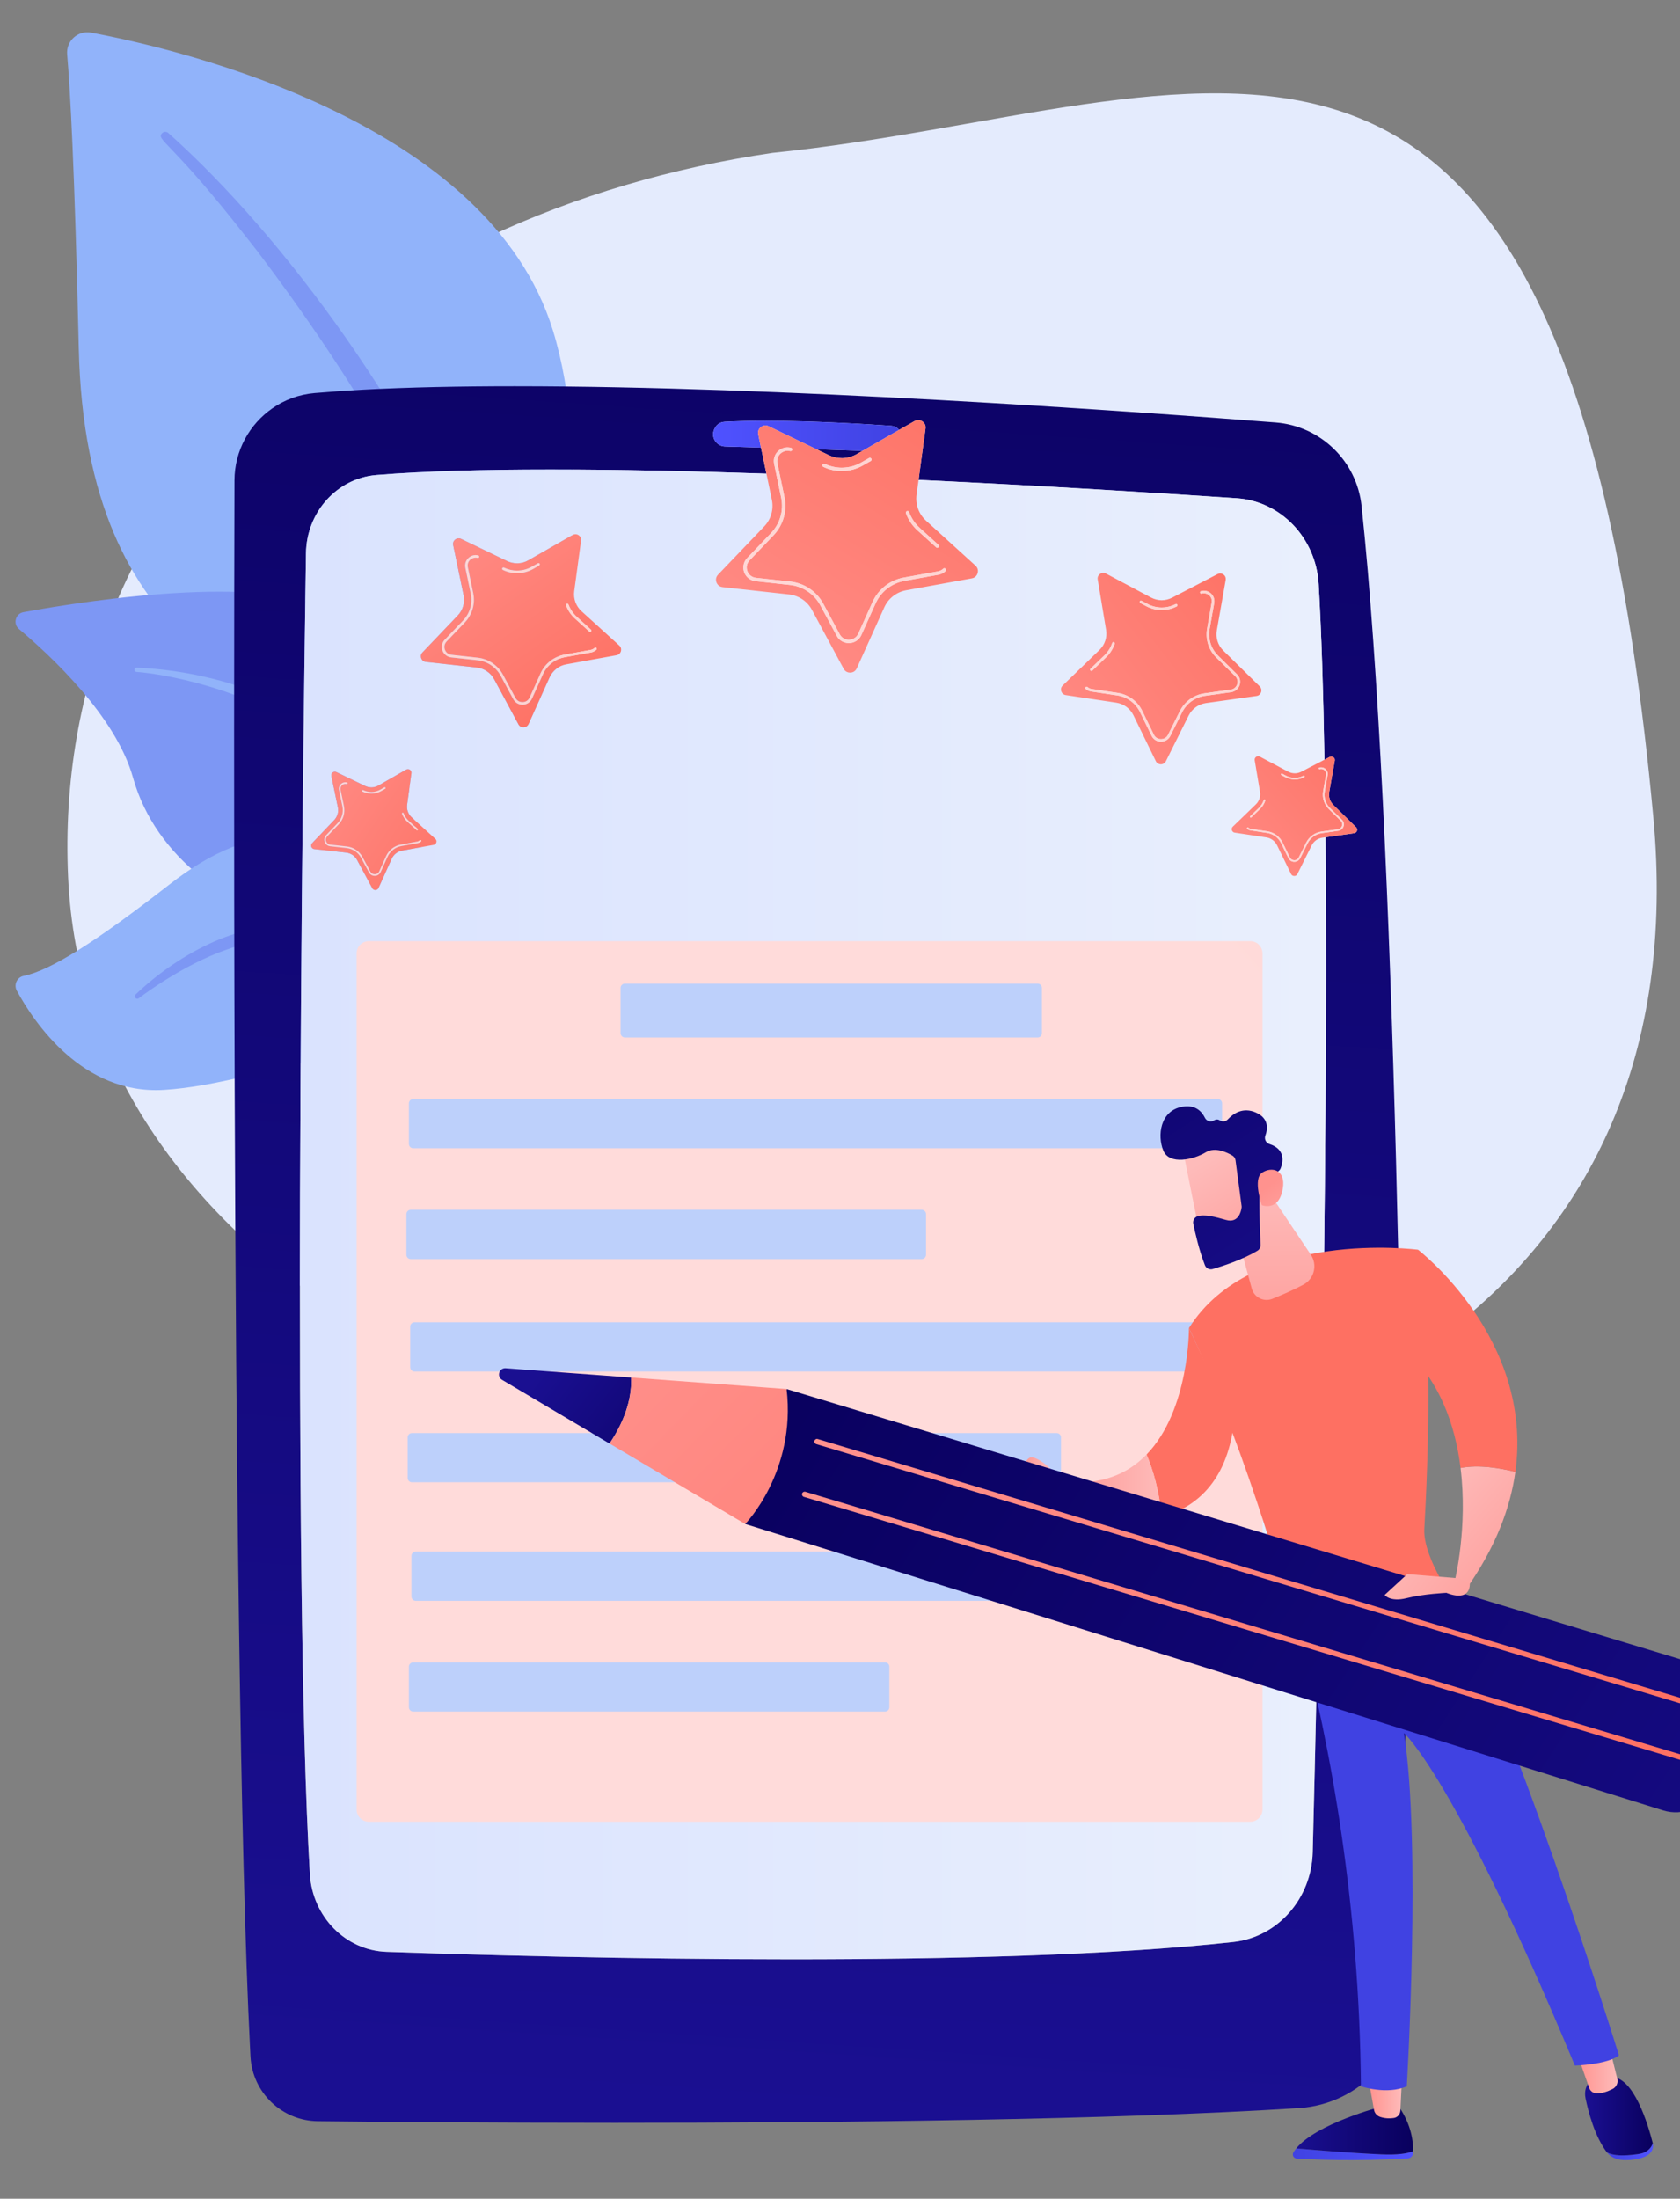 <?xml version="1.0" encoding="UTF-8"?>
<!DOCTYPE svg PUBLIC "-//W3C//DTD SVG 1.1//EN" "http://www.w3.org/Graphics/SVG/1.1/DTD/svg11.dtd">
<!-- Creator: CorelDRAW 2021.5 -->
<svg xmlns="http://www.w3.org/2000/svg" xml:space="preserve" width="324px" height="424px" version="1.1" style="shape-rendering:geometricPrecision; text-rendering:geometricPrecision; image-rendering:optimizeQuality; fill-rule:evenodd; clip-rule:evenodd"
viewBox="0 0 324 424"
 xmlns:xlink="http://www.w3.org/1999/xlink"
 xmlns:xodm="http://www.corel.com/coreldraw/odm/2003">
 <rect x="0" y="0" width="324" height="424" fill="#808080" stroke="none"/>
 <defs>
  <style type="text/css">
   <![CDATA[
    .fil53 {fill:none}
    .fil0 {fill:#E4EBFD}
    .fil3 {fill:#7D97F4;fill-rule:nonzero}
    .fil2 {fill:#91B3FA;fill-rule:nonzero}
    .fil28 {fill:#BDD0FB;fill-rule:nonzero}
    .fil50 {fill:url(#id1)}
    .fil31 {fill:url(#id2)}
    .fil51 {fill:url(#id3)}
    .fil41 {fill:url(#id4)}
    .fil52 {fill:url(#id5)}
    .fil5 {fill:url(#id6)}
    .fil11 {fill:url(#id7)}
    .fil34 {fill:url(#id8)}
    .fil30 {fill:url(#id9)}
    .fil17 {fill:url(#id10)}
    .fil15 {fill:url(#id11)}
    .fil40 {fill:url(#id12)}
    .fil32 {fill:url(#id13)}
    .fil29 {fill:url(#id14)}
    .fil42 {fill:url(#id15)}
    .fil18 {fill:url(#id16)}
    .fil33 {fill:url(#id17)}
    .fil25 {fill:url(#id18)}
    .fil37 {fill:url(#id19)}
    .fil45 {fill:url(#id20)}
    .fil7 {fill:url(#id21)}
    .fil46 {fill:url(#id22)}
    .fil14 {fill:url(#id23)}
    .fil19 {fill:url(#id24)}
    .fil43 {fill:url(#id25)}
    .fil44 {fill:url(#id26)}
    .fil9 {fill:url(#id27)}
    .fil36 {fill:url(#id28)}
    .fil38 {fill:url(#id29)}
    .fil1 {fill:url(#id30)}
    .fil4 {fill:url(#id31)}
    .fil6 {fill:url(#id32)}
    .fil47 {fill:url(#id33)}
    .fil12 {fill:url(#id34)}
    .fil13 {fill:url(#id35)}
    .fil49 {fill:url(#id36)}
    .fil10 {fill:url(#id37)}
    .fil21 {fill:url(#id38)}
    .fil24 {fill:url(#id39)}
    .fil27 {fill:url(#id40)}
    .fil26 {fill:url(#id41)}
    .fil23 {fill:url(#id42)}
    .fil48 {fill:url(#id43)}
    .fil20 {fill:url(#id44)}
    .fil16 {fill:url(#id45)}
    .fil8 {fill:url(#id46)}
    .fil39 {fill:url(#id47)}
    .fil22 {fill:url(#id48)}
    .fil35 {fill:url(#id49)}
   ]]>
  </style>
   <clipPath id="id0">
    <path d="M0 0l324 0 0 424 -324 0 0 -424z"/>
   </clipPath>
  <linearGradient id="id1" gradientUnits="userSpaceOnUse" x1="183.98" y1="249.07" x2="300.5" y2="357.77">
   <stop offset="0" style="stop-opacity:1; stop-color:#FF928E"/>
   <stop offset="1" style="stop-opacity:1; stop-color:#FE7062"/>
  </linearGradient>
  <linearGradient id="id2" gradientUnits="userSpaceOnUse" x1="270.39" y1="404.5" x2="263.86" y2="404.5">
   <stop offset="0" style="stop-opacity:1; stop-color:#FEBBBA"/>
   <stop offset="1" style="stop-opacity:1; stop-color:#FF928E"/>
  </linearGradient>
  <linearGradient id="id3" gradientUnits="userSpaceOnUse" xlink:href="#id1" x1="181.59" y1="259.25" x2="298.11" y2="367.94">
  </linearGradient>
  <linearGradient id="id4" gradientUnits="userSpaceOnUse" xlink:href="#id2" x1="224.01" y1="285.71" x2="202.11" y2="285.71">
  </linearGradient>
  <linearGradient id="id5" gradientUnits="userSpaceOnUse" xlink:href="#id2" x1="265.18" y1="298.36" x2="292.99" y2="319.77">
  </linearGradient>
  <linearGradient id="id6" gradientUnits="userSpaceOnUse" x1="59.27" y1="234.18" x2="255.24" y2="234.18">
   <stop offset="0" style="stop-opacity:1; stop-color:#DAE3FE"/>
   <stop offset="1" style="stop-opacity:1; stop-color:#E9EFFD"/>
  </linearGradient>
  <linearGradient id="id7" gradientUnits="userSpaceOnUse" xlink:href="#id1" x1="80.88" y1="93.19" x2="113.32" y2="138.72">
  </linearGradient>
  <linearGradient id="id8" gradientUnits="userSpaceOnUse" xlink:href="#id2" x1="311.82" y1="399.02" x2="304.15" y2="399.02">
  </linearGradient>
  <linearGradient id="id9" gradientUnits="userSpaceOnUse" x1="272.51" y1="410.82" x2="249.98" y2="410.82">
   <stop offset="0" style="stop-opacity:1; stop-color:#09005D"/>
   <stop offset="1" style="stop-opacity:1; stop-color:#1A0F91"/>
  </linearGradient>
  <linearGradient id="id10" gradientUnits="userSpaceOnUse" x1="52.61" y1="144.83" x2="91.62" y2="170.66">
   <stop offset="0" style="stop-opacity:1; stop-color:#FFDBDA"/>
   <stop offset="1" style="stop-opacity:1; stop-color:#FFD0CB"/>
  </linearGradient>
  <linearGradient id="id11" gradientUnits="userSpaceOnUse" xlink:href="#id1" x1="52.52" y1="144.83" x2="91.72" y2="170.65">
  </linearGradient>
  <linearGradient id="id12" gradientUnits="userSpaceOnUse" xlink:href="#id1" x1="-2011.97" y1="-2167.62" x2="-1942.2" y2="-2091.51">
  </linearGradient>
  <linearGradient id="id13" gradientUnits="userSpaceOnUse" x1="318.62" y1="414.9" x2="309.92" y2="414.9">
   <stop offset="0" style="stop-opacity:1; stop-color:#4F52FF"/>
   <stop offset="1" style="stop-opacity:1; stop-color:#4042E2"/>
  </linearGradient>
  <linearGradient id="id14" gradientUnits="userSpaceOnUse" xlink:href="#id13" x1="272.54" y1="415.31" x2="249.52" y2="415.31">
  </linearGradient>
  <linearGradient id="id15" gradientUnits="userSpaceOnUse" xlink:href="#id2" x1="245.01" y1="228.96" x2="245.24" y2="269.04">
  </linearGradient>
  <linearGradient id="id16" gradientUnits="userSpaceOnUse" xlink:href="#id10" x1="52.55" y1="144.83" x2="91.74" y2="170.65">
  </linearGradient>
  <linearGradient id="id17" gradientUnits="userSpaceOnUse" xlink:href="#id9" x1="318.75" y1="408.04" x2="306.21" y2="408.04">
  </linearGradient>
  <linearGradient id="id18" gradientUnits="userSpaceOnUse" xlink:href="#id10" x1="228.89" y1="174.09" x2="264.6" y2="141.65">
  </linearGradient>
  <linearGradient id="id19" gradientUnits="userSpaceOnUse" x1="285.21" y1="369.72" x2="281.54" y2="362.32">
   <stop offset="0" style="stop-opacity:1; stop-color:#53D8FF"/>
   <stop offset="1" style="stop-opacity:1; stop-color:#3840F7"/>
  </linearGradient>
  <linearGradient id="id20" gradientUnits="userSpaceOnUse" xlink:href="#id2" x1="255.26" y1="243.4" x2="244.89" y2="228.52">
  </linearGradient>
  <linearGradient id="id21" gradientUnits="userSpaceOnUse" xlink:href="#id1" x1="140.57" y1="140.9" x2="184.3" y2="68.99">
  </linearGradient>
  <linearGradient id="id22" gradientUnits="userSpaceOnUse" xlink:href="#id2" x1="202.55" y1="284.86" x2="196.74" y2="284.86">
  </linearGradient>
  <linearGradient id="id23" gradientUnits="userSpaceOnUse" xlink:href="#id10" x1="80.93" y1="93.19" x2="113.36" y2="138.72">
  </linearGradient>
  <linearGradient id="id24" gradientUnits="userSpaceOnUse" xlink:href="#id1" x1="191.69" y1="149.94" x2="244.85" y2="108.94">
  </linearGradient>
  <linearGradient id="id25" gradientUnits="userSpaceOnUse" xlink:href="#id2" x1="232.06" y1="223.72" x2="248.14" y2="250.36">
  </linearGradient>
  <linearGradient id="id26" gradientUnits="userSpaceOnUse" xlink:href="#id9" x1="196.31" y1="166.53" x2="262.02" y2="266.72">
  </linearGradient>
  <linearGradient id="id27" gradientUnits="userSpaceOnUse" xlink:href="#id10" x1="140.66" y1="140.88" x2="184.2" y2="69">
  </linearGradient>
  <linearGradient id="id28" gradientUnits="userSpaceOnUse" xlink:href="#id1" x1="-1987.27" y1="-2060.79" x2="-1917.73" y2="-1988.42">
  </linearGradient>
  <linearGradient id="id29" gradientUnits="userSpaceOnUse" xlink:href="#id2" x1="276.16" y1="285.53" x2="303.98" y2="309.75">
  </linearGradient>
  <linearGradient id="id30" gradientUnits="userSpaceOnUse" xlink:href="#id6" x1="1140.1" y1="314.07" x2="878.87" y2="5.52">
  </linearGradient>
  <linearGradient id="id31" gradientUnits="userSpaceOnUse" xlink:href="#id9" x1="175.73" y1="-17.35" x2="146.75" y2="407.57">
  </linearGradient>
  <linearGradient id="id32" gradientUnits="userSpaceOnUse" xlink:href="#id13" x1="137.56" y1="84.13" x2="174.04" y2="84.13">
  </linearGradient>
  <linearGradient id="id33" gradientUnits="userSpaceOnUse" xlink:href="#id9" x1="146.67" y1="248.7" x2="407.62" y2="419.01">
  </linearGradient>
  <linearGradient id="id34" gradientUnits="userSpaceOnUse" xlink:href="#id10" x1="81.15" y1="93.19" x2="113.36" y2="138.72">
  </linearGradient>
  <linearGradient id="id35" gradientUnits="userSpaceOnUse" xlink:href="#id10" x1="80.95" y1="93.2" x2="113.25" y2="138.7">
  </linearGradient>
  <linearGradient id="id36" gradientUnits="userSpaceOnUse" xlink:href="#id1" x1="109.09" y1="248.91" x2="232.41" y2="369.49">
  </linearGradient>
  <linearGradient id="id37" gradientUnits="userSpaceOnUse" xlink:href="#id10" x1="140.64" y1="140.9" x2="184.36" y2="68.99">
  </linearGradient>
  <linearGradient id="id38" gradientUnits="userSpaceOnUse" xlink:href="#id10" x1="191.83" y1="149.94" x2="244.75" y2="108.94">
  </linearGradient>
  <linearGradient id="id39" gradientUnits="userSpaceOnUse" xlink:href="#id10" x1="228.85" y1="174.1" x2="264.49" y2="141.65">
  </linearGradient>
  <linearGradient id="id40" gradientUnits="userSpaceOnUse" xlink:href="#id10" x1="228.69" y1="174.1" x2="264.76" y2="141.65">
  </linearGradient>
  <linearGradient id="id41" gradientUnits="userSpaceOnUse" xlink:href="#id10" x1="228.77" y1="174.1" x2="264.64" y2="141.65">
  </linearGradient>
  <linearGradient id="id42" gradientUnits="userSpaceOnUse" xlink:href="#id1" x1="228.8" y1="174.1" x2="264.68" y2="141.65">
  </linearGradient>
  <linearGradient id="id43" gradientUnits="userSpaceOnUse" xlink:href="#id9" x1="139.25" y1="289.85" x2="105.44" y2="262.72">
  </linearGradient>
  <linearGradient id="id44" gradientUnits="userSpaceOnUse" xlink:href="#id10" x1="191.76" y1="149.94" x2="244.58" y2="108.94">
  </linearGradient>
  <linearGradient id="id45" gradientUnits="userSpaceOnUse" xlink:href="#id10" x1="52.74" y1="144.84" x2="91.67" y2="170.65">
  </linearGradient>
  <linearGradient id="id46" gradientUnits="userSpaceOnUse" xlink:href="#id10" x1="140.89" y1="140.9" x2="184.33" y2="68.99">
  </linearGradient>
  <linearGradient id="id47" gradientUnits="userSpaceOnUse" xlink:href="#id1" x1="-1699.91" y1="-2198.76" x2="-1638.78" y2="-2122.65">
  </linearGradient>
  <linearGradient id="id48" gradientUnits="userSpaceOnUse" xlink:href="#id10" x1="191.65" y1="149.94" x2="244.79" y2="108.94">
  </linearGradient>
  <linearGradient id="id49" gradientUnits="userSpaceOnUse" xlink:href="#id13" x1="380.93" y1="304.54" x2="329.97" y2="330.12">
  </linearGradient>
 </defs>
 <g id="Layer_x0020_1">
  <g>
  </g>
  <g style="clip-path:url(#id0)">
   <g id="_2608863286464">
    <path class="fil0" d="M149 29.48c84.47,-8.56 152.91,-54.9 169.86,128.13 16.96,183.03 -299.15,155.27 -305.72,11.61 -3.43,-74.91 57.73,-128.27 135.86,-139.74z"/>
    <path class="fil1" d="M831.62 245c-13.74,-5.76 -27.74,-14.14 -40.31,-26.54 -50.2,-49.51 -53.42,-139.24 -21.81,-211.95 15.01,24.21 39.17,30.8 54.29,39.59 1.69,0.98 3.25,2.16 4.69,3.51 0.26,72.61 1.05,154.65 3.14,195.39zm234.9 -41.91c-0.38,-73.48 -2.05,-206.17 -9.04,-271.77 -0.98,-9.13 -8.31,-16.26 -17.47,-16.97 -30.7,-2.39 -100.94,-7.36 -154.64,-7.36 -11.15,0 -21.58,0.21 -30.81,0.71 24.87,-15.47 57.92,-29.1 97.32,-29.1 1.77,0 3.54,0.03 5.33,0.09 63.9,1.98 108,39.03 113.36,43.64 6.77,5.83 21.69,19.64 34.93,41.35 31.13,51 32.48,121.32 7.22,177.09 -11.22,24.78 -27.23,45.5 -46.2,62.32z"/>
    <path class="fil2" d="M89.99 197.16c0,0 0.98,-41.42 -18.09,-52.5 -19.08,-11.09 -55.35,-18.02 -56.71,-77.49 -0.8,-34.82 -1.66,-50.04 -2.24,-56.68 -0.22,-2.59 2.08,-4.68 4.63,-4.2 18.07,3.41 76.76,17.42 89.07,57.48 14.59,47.49 -16.66,133.39 -16.66,133.39z"/>
    <path class="fil3" d="M32.45 25.64c22.47,20.04 48.46,55.52 62.31,90.99 1.78,5.85 6.98,18.28 9.24,40.37 2.02,18.42 1.02,37.89 -1.43,50.78 -0.16,0.81 -0.94,1.35 -1.76,1.19 -1.4,-0.26 -1.21,-1.77 -1.2,-1.72 2.8,-22.02 1.64,-49.42 -4.77,-74.15 -8.17,-30.36 -26.41,-59.8 -45.28,-84.76l-1.94 -2.46c-14.62,-18.77 -17.69,-18.91 -16.33,-20.22 0.33,-0.31 0.83,-0.31 1.16,-0.02z"/>
    <path class="fil3" d="M113.88 263.97c2.41,1.18 -22.83,-30.57 -30.74,-80.43 -3.73,-23.49 -3.78,-52.93 -17.16,-64.28 -11.14,-9.44 -49.05,-3.48 -61.45,-1.21 -1.55,0.28 -2.07,2.24 -0.87,3.25 5.95,5 18.68,16.78 21.99,28.65 4.37,15.66 19.25,25.61 32.57,28.3 13.32,2.7 20.73,5.31 27.22,26.62 6.49,21.3 21.59,55.74 28.44,59.1z"/>
    <path class="fil2" d="M26.36 128.75c19.19,0.8 39.78,9.55 50.24,25.97l0.98 1.57c2.28,3.67 15.2,29.79 22.37,51.44 0.09,0.27 -0.06,0.56 -0.33,0.65 -0.46,0.15 -0.69,-0.35 -0.64,-0.31 -5,-12.23 -12.18,-27.74 -17.89,-39.33 -6.13,-12.65 -10.42,-21.22 -24.41,-29.43 -15.56,-8.84 -30.43,-9.75 -30.38,-9.74 -0.23,-0.02 -0.39,-0.23 -0.37,-0.45 0.02,-0.22 0.21,-0.38 0.43,-0.37z"/>
    <path class="fil2" d="M100.22 255.97c1.42,0.75 -7.97,-15.41 -8.69,-29.65 -0.72,-14.24 -3.94,-38.55 -16.21,-53.09 -12.28,-14.53 -25.73,-15.86 -42.68,-2.64 -14.12,11.01 -22.93,16.57 -28.09,17.6 -1.28,0.26 -1.93,1.7 -1.31,2.85 3.31,6.1 12.68,20.12 28.41,19.13 20.06,-1.26 44.37,-14.3 51.78,-3.42 7.41,10.88 6.46,16.96 6.69,22.12 0.23,5.16 0.73,22.17 10.1,27.1z"/>
    <path class="fil3" d="M26.15 191.78c7.53,-7.23 19.8,-14.33 30.53,-13 13.95,2.25 23.24,11.56 28.31,25.43 1.99,5.89 2.8,9.04 3.97,16.26 0.1,0.57 -0.75,0.75 -0.89,0.18 -0.86,-3.39 -1.7,-6.94 -2.96,-10.61 -7.36,-23.69 -23.06,-26.88 -23.67,-27.37 -1.19,0.12 -8.38,-5.27 -25.46,3.92 -3.18,1.74 -6.29,3.72 -9.2,5.9l-0.02 0.01c-0.21,0.16 -0.51,0.12 -0.66,-0.09 -0.15,-0.2 -0.13,-0.47 0.05,-0.63z"/>
    <path class="fil4" d="M118.42 409.36c-24.05,0 -44.75,-0.17 -57.11,-0.31 -6.94,-0.07 -12.63,-5.52 -13,-12.45 -0.02,-0.44 -0.04,-0.89 -0.07,-1.34 -1.98,-38.66 -2.73,-116.51 -2.98,-185.43 -0.18,-49.76 -0.1,-94.86 -0.04,-117.19 0.02,-5.73 2.89,-10.84 7.31,-13.9 2.34,-1.63 5.12,-2.68 8.15,-2.94 2.93,-0.25 6.05,-0.47 9.34,-0.65 8.75,-0.47 18.65,-0.67 29.23,-0.67 50.96,0 117.62,4.72 146.76,6.99 8.69,0.68 15.65,7.44 16.58,16.1 6.63,62.26 8.22,188.19 8.58,257.92 0.05,11.27 0.08,21.07 0.09,28.9 0.01,11.71 -9.07,21.38 -20.76,22.13 -35.89,2.29 -89.29,2.84 -132.08,2.84zm-12.3 -318.82c-12.9,0 -24.48,0.31 -33.54,1.06 -7.58,0.63 -13.46,7.15 -13.57,15.09 -0.68,45.86 -2.6,198.4 0.75,254.7 0.49,8.23 6.89,14.73 14.78,15 16.61,0.58 46.52,1.44 78.12,1.44 30.22,0 61.99,-0.78 85.2,-3.34 8.55,-0.94 15.08,-8.35 15.31,-17.32 0.92,-36.23 3.05,-129.58 2.46,-195.71l5.51 -0.78c0.38,-0.05 0.51,-0.34 0.56,-0.46 0.04,-0.12 0.1,-0.43 -0.17,-0.69l-4.4 -4.33c-0.64,-0.63 -0.93,-1.54 -0.78,-2.44l1.07 -6.07c0.05,-0.26 -0.05,-0.44 -0.14,-0.55 -0.13,-0.15 -0.33,-0.25 -0.52,-0.25 0,0 0,0 0,0 -0.11,0 -0.21,0.03 -0.32,0.08l-1.01 0.53c-0.22,-13.11 -0.58,-24.67 -1.12,-33.88 -0.52,-8.88 -7.3,-15.97 -15.81,-16.54 -13.96,-0.94 -36.6,-2.37 -61.35,-3.54l1.34 -9.92c0.07,-0.54 -0.14,-0.91 -0.34,-1.13 -0.28,-0.31 -0.67,-0.49 -1.07,-0.49 -0.01,0 -0.03,0 -0.04,0 -0.23,0.01 -0.45,0.08 -0.66,0.2l-2.98 1.7c-0.32,-0.4 -0.84,-0.74 -1.63,-0.8 -4.13,-0.29 -14.7,-0.95 -24.19,-0.95 -2.76,0 -5.43,0.06 -7.82,0.19 -2.11,0.13 -2.29,2.44 -2.24,2.44 0,0 0,0 0.01,-0.01 0.02,1.27 1.03,2.29 2.3,2.33 1.65,0.05 4.09,0.13 6.93,0.21l1.05 5.03c-14.43,-0.49 -28.73,-0.8 -41.69,-0.8zm56.22 -2.19c-0.86,0 -1.71,-0.19 -2.49,-0.57l-2.35 -1.13c3.09,0.1 6.15,0.2 8.84,0.29l-1.15 0.66c-0.81,0.45 -1.72,0.71 -2.65,0.75 -0.06,0 -0.13,0 -0.2,0z"/>
    <path class="fil5" d="M152.66 377.83c-31.6,0 -61.51,-0.86 -78.12,-1.44 -7.89,-0.27 -14.29,-6.77 -14.78,-15 -3.35,-56.3 -1.43,-208.84 -0.75,-254.7 0.11,-7.94 5.99,-14.46 13.57,-15.09 9.06,-0.75 20.64,-1.06 33.54,-1.06 12.96,0 27.26,0.31 41.69,0.8l1.05 5.04c0.38,1.85 -0.17,3.77 -1.47,5.13l-8.92 9.32c-0.54,0.58 -0.39,1.22 -0.3,1.47 0.09,0.24 0.39,0.83 1.18,0.92l12.81 1.41c1.88,0.2 3.54,1.32 4.43,2.98l6.11 11.35c0.35,0.66 0.96,0.75 1.25,0.75 0.02,0 0.03,0 0.05,0 0.26,-0.01 0.91,-0.11 1.24,-0.84l5.3 -11.75c0.77,-1.72 2.35,-2.95 4.21,-3.29l12.68 -2.3c0.78,-0.14 1.04,-0.75 1.11,-1.01 0.07,-0.25 0.18,-0.9 -0.41,-1.44l-9.54 -8.67c-1.4,-1.27 -2.08,-3.14 -1.83,-5.02l0.39 -2.85c24.75,1.17 47.39,2.6 61.35,3.54 8.51,0.57 15.29,7.66 15.81,16.54 0.54,9.21 0.9,20.77 1.12,33.88l-4.46 2.32c-0.39,0.2 -0.83,0.31 -1.27,0.31 0,0 -0.01,0 -0.01,0 -0.44,-0.01 -0.88,-0.12 -1.28,-0.33l-5.44 -2.89c-0.1,-0.06 -0.21,-0.08 -0.32,-0.09 0,0 0,0 0,0 -0.19,0 -0.39,0.1 -0.52,0.25 -0.09,0.11 -0.19,0.29 -0.15,0.55l1.02 6.08c0.14,0.89 -0.15,1.8 -0.81,2.43l-4.43 4.28c-0.28,0.27 -0.22,0.58 -0.18,0.7 0.04,0.12 0.17,0.41 0.55,0.46l6.1 0.92c0.89,0.13 1.66,0.7 2.06,1.51l2.7 5.54c0.17,0.34 0.48,0.38 0.61,0.38 0,0 0,0 0,0 0.13,0 0.44,-0.03 0.61,-0.37l2.75 -5.52c0.41,-0.81 1.18,-1.37 2.08,-1.49l0.59 -0.08c0.59,66.13 -1.54,159.48 -2.46,195.71 -0.23,8.97 -6.76,16.38 -15.31,17.32 -23.21,2.56 -54.98,3.34 -85.2,3.34zm-88.09 -229.01c-0.01,0 -0.01,0 -0.02,0 -0.2,0.01 -0.39,0.11 -0.52,0.27 -0.08,0.11 -0.17,0.29 -0.12,0.55l1.25 6.04c0.19,0.88 -0.07,1.8 -0.7,2.46l-4.26 4.46c-0.26,0.27 -0.19,0.58 -0.15,0.7 0.05,0.11 0.19,0.4 0.57,0.44l6.13 0.67c0.9,0.1 1.69,0.63 2.12,1.43l2.92 5.43c0.17,0.31 0.46,0.36 0.6,0.36 0,0 0.01,0 0.02,0 0.13,-0.01 0.44,-0.06 0.59,-0.4l2.54 -5.63c0.37,-0.82 1.12,-1.41 2.01,-1.57l6.07 -1.1c0.37,-0.07 0.5,-0.36 0.53,-0.48 0.04,-0.12 0.09,-0.44 -0.2,-0.69l-4.56 -4.15c-0.67,-0.6 -1,-1.5 -0.88,-2.4l0.83 -6.11c0.04,-0.26 -0.07,-0.44 -0.16,-0.54 -0.13,-0.15 -0.32,-0.23 -0.51,-0.23 -0.01,0 -0.02,0 -0.02,0 -0.11,0 -0.22,0.03 -0.32,0.09l-5.35 3.06c-0.39,0.22 -0.82,0.34 -1.27,0.36 -0.03,0 -0.06,0 -0.09,0 -0.41,0 -0.82,-0.09 -1.2,-0.27l-5.55 -2.68c-0.1,-0.04 -0.2,-0.07 -0.3,-0.07zm148.2 -38.35c-0.31,0 -0.62,0.15 -0.83,0.4 -0.15,0.17 -0.31,0.46 -0.24,0.87l1.62 9.72c0.24,1.43 -0.24,2.88 -1.28,3.88l-7.09 6.85c-0.44,0.42 -0.34,0.91 -0.28,1.11 0.06,0.19 0.27,0.65 0.87,0.74l9.75 1.46c1.43,0.22 2.66,1.12 3.3,2.42l4.32 8.86c0.26,0.54 0.76,0.6 0.96,0.61 0.01,0 0.01,0 0.01,0 0.2,0 0.7,-0.07 0.97,-0.6l4.4 -8.82c0.65,-1.29 1.89,-2.19 3.32,-2.39l9.76 -1.37c0.6,-0.08 0.81,-0.54 0.88,-0.73 0.06,-0.19 0.16,-0.69 -0.27,-1.12l-7.03 -6.91c-1.03,-1.01 -1.49,-2.47 -1.24,-3.89l1.71 -9.7c0.07,-0.42 -0.08,-0.71 -0.22,-0.88 -0.22,-0.25 -0.53,-0.4 -0.84,-0.4 0,0 -0.01,0 -0.01,0 -0.16,0 -0.33,0.04 -0.5,0.13l-8.74 4.54c-0.63,0.32 -1.32,0.5 -2.03,0.5 0,0 -0.01,0 -0.02,0 -0.71,-0.01 -1.41,-0.19 -2.04,-0.52l-8.7 -4.63c-0.16,-0.08 -0.33,-0.13 -0.5,-0.13 -0.01,0 -0.01,0 -0.01,0zm-124.31 -6.66c-0.01,0 -0.02,0 -0.04,0 -0.31,0.01 -0.62,0.17 -0.82,0.43 -0.14,0.17 -0.28,0.47 -0.2,0.88l2.01 9.65c0.29,1.41 -0.13,2.88 -1.13,3.92l-6.81 7.13c-0.42,0.44 -0.3,0.93 -0.23,1.12 0.07,0.19 0.29,0.64 0.9,0.7l9.79 1.08c1.44,0.15 2.71,1.01 3.39,2.28l4.67 8.68c0.27,0.51 0.74,0.57 0.96,0.57 0.01,0 0.02,0 0.03,0 0.21,-0.01 0.7,-0.08 0.96,-0.64l4.04 -8.98c0.6,-1.32 1.8,-2.26 3.22,-2.52l9.7 -1.76c0.6,-0.11 0.79,-0.57 0.85,-0.77 0.05,-0.19 0.13,-0.69 -0.32,-1.1l-7.29 -6.62c-1.07,-0.98 -1.59,-2.41 -1.4,-3.84l1.32 -9.77c0.06,-0.41 -0.11,-0.7 -0.26,-0.86 -0.21,-0.24 -0.51,-0.37 -0.81,-0.37 -0.02,0 -0.03,0 -0.04,0 -0.17,0 -0.34,0.05 -0.5,0.14l-8.56 4.89c-0.61,0.36 -1.31,0.55 -2.02,0.58 -0.05,0 -0.1,0 -0.15,0 -0.66,0 -1.32,-0.15 -1.91,-0.43l-8.88 -4.28c-0.15,-0.07 -0.31,-0.11 -0.47,-0.11z"/>
    <path class="fil6" d="M166.34 86.94c-2.69,-0.09 -5.75,-0.19 -8.84,-0.29l-9.27 -4.46c-0.2,-0.1 -0.41,-0.15 -0.62,-0.15 -0.01,0 -0.03,0 -0.04,0 -0.41,0.02 -0.81,0.23 -1.08,0.57 -0.18,0.22 -0.37,0.61 -0.26,1.14l0.53 2.56c-2.84,-0.08 -5.28,-0.16 -6.93,-0.21 -1.27,-0.04 -2.28,-1.06 -2.3,-2.33 -0.01,0.01 -0.01,0.01 -0.01,0.01 -0.05,0 0.13,-2.31 2.24,-2.44 2.39,-0.13 5.06,-0.19 7.82,-0.19 9.49,0 20.06,0.66 24.19,0.95 0.79,0.06 1.31,0.4 1.63,0.8l-7.06 4.04z"/>
    <path class="fil7" d="M163.95 129.71c-0.29,0 -0.9,-0.09 -1.25,-0.75l-6.11 -11.35c-0.89,-1.66 -2.55,-2.78 -4.43,-2.98l-12.81 -1.41c-0.79,-0.09 -1.09,-0.68 -1.18,-0.92 -0.09,-0.25 -0.24,-0.89 0.3,-1.47l8.92 -9.32c1.3,-1.36 1.85,-3.28 1.47,-5.13l-1.05 -5.04 -1.05 -5.03 -0.53 -2.56c-0.11,-0.53 0.08,-0.92 0.26,-1.14 0.27,-0.34 0.67,-0.55 1.08,-0.57 0.01,0 0.03,0 0.04,0 0.21,0 0.42,0.05 0.62,0.15l9.27 4.46 2.35 1.13c0.78,0.38 1.63,0.57 2.49,0.57 0.07,0 0.14,0 0.2,0 0.93,-0.04 1.84,-0.3 2.65,-0.75l1.15 -0.66 7.06 -4.04 2.98 -1.7c0.21,-0.12 0.43,-0.19 0.66,-0.2 0.01,0 0.03,0 0.04,0 0.4,0 0.79,0.18 1.07,0.49 0.2,0.22 0.41,0.59 0.34,1.13l-1.34 9.92 -0.39 2.85c-0.25,1.88 0.43,3.75 1.83,5.02l9.54 8.67c0.59,0.54 0.48,1.19 0.41,1.44 -0.07,0.26 -0.33,0.87 -1.11,1.01l-12.68 2.3c-1.86,0.34 -3.44,1.57 -4.21,3.29l-5.3 11.75c-0.33,0.73 -0.98,0.83 -1.24,0.84 -0.02,0 -0.03,0 -0.05,0zm-12.07 -43.44c-0.03,0 -0.06,0 -0.09,0 -0.63,0.03 -1.25,0.28 -1.73,0.73 -0.67,0.64 -0.95,1.55 -0.76,2.46l1.36 6.54c0.5,2.44 -0.22,4.98 -1.95,6.78l-4.61 4.83c-0.7,0.73 -0.92,1.78 -0.58,2.73 0.35,0.96 1.19,1.62 2.2,1.73l6.64 0.73c2.48,0.27 4.67,1.74 5.85,3.94l3.17 5.88c0.46,0.87 1.35,1.39 2.32,1.39 0.03,0 0.07,0 0.1,0 1.01,-0.03 1.9,-0.63 2.32,-1.55l2.74 -6.09c1.03,-2.28 3.1,-3.9 5.56,-4.35l6.57 -1.19c0.52,-0.1 0.99,-0.33 1.36,-0.69 0.13,-0.12 0.13,-0.33 0.01,-0.45 -0.07,-0.07 -0.15,-0.11 -0.24,-0.11 -0.08,0 -0.16,0.03 -0.22,0.1 -0.28,0.26 -0.63,0.44 -1.02,0.51l-6.58 1.19c-2.66,0.48 -4.92,2.25 -6.03,4.72l-2.74 6.09c-0.32,0.71 -0.98,1.15 -1.75,1.17 -0.03,0.01 -0.06,0.01 -0.08,0.01 -0.75,0 -1.4,-0.39 -1.75,-1.05l-3.17 -5.89c-1.28,-2.38 -3.66,-3.98 -6.35,-4.28l-6.64 -0.72c-0.77,-0.09 -1.39,-0.58 -1.66,-1.31 -0.26,-0.73 -0.1,-1.5 0.43,-2.06l4.62 -4.83c1.87,-1.95 2.66,-4.71 2.11,-7.36l-1.36 -6.54c-0.14,-0.69 0.07,-1.37 0.58,-1.85 0.38,-0.36 0.87,-0.56 1.37,-0.56 0.17,0 0.34,0.02 0.5,0.07 0.03,0.01 0.06,0.01 0.09,0.01 0.14,0 0.27,-0.1 0.31,-0.24 0.05,-0.17 -0.06,-0.35 -0.23,-0.4 -0.22,-0.06 -0.45,-0.09 -0.67,-0.09zm23.14 12.28c0,0 -0.01,0 -0.01,0 -0.03,0 -0.07,0 -0.1,0.02 -0.17,0.06 -0.25,0.24 -0.19,0.41 0.45,1.25 1.21,2.38 2.2,3.28l3.63 3.29c0.06,0.06 0.14,0.09 0.21,0.09 0.09,0 0.18,-0.04 0.25,-0.11 0.12,-0.13 0.11,-0.34 -0.03,-0.46l-3.63 -3.29c-0.9,-0.83 -1.6,-1.87 -2.02,-3.02 -0.05,-0.13 -0.18,-0.21 -0.31,-0.21zm-16.11 -9.14c-0.12,0 -0.23,0.06 -0.29,0.18 -0.08,0.16 -0.01,0.36 0.15,0.43 1.11,0.54 2.34,0.82 3.57,0.82 0.1,0 0.19,0 0.29,-0.01 1.33,-0.04 2.64,-0.42 3.79,-1.08l1.5 -0.85c0.16,-0.09 0.21,-0.29 0.12,-0.44 -0.06,-0.11 -0.17,-0.17 -0.28,-0.17 0,0 -0.01,0 -0.01,0 -0.05,0 -0.1,0.02 -0.15,0.04l-1.5 0.86c-1.06,0.61 -2.27,0.95 -3.49,0.99 -0.09,0.01 -0.18,0.01 -0.27,0.01 -1.13,0 -2.27,-0.26 -3.29,-0.75 -0.04,-0.02 -0.09,-0.03 -0.14,-0.03z"/>
    <path class="fil8" d="M180.76 105.64c-0.07,0 -0.15,-0.03 -0.21,-0.09l-3.63 -3.29c-0.99,-0.9 -1.75,-2.03 -2.2,-3.28 -0.06,-0.17 0.02,-0.35 0.19,-0.41 0.03,-0.02 0.07,-0.02 0.1,-0.02 0,0 0.01,0 0.01,0 0.13,0 0.26,0.08 0.31,0.21 0.42,1.15 1.12,2.19 2.02,3.02l3.63 3.29c0.14,0.12 0.15,0.33 0.03,0.46 -0.07,0.07 -0.16,0.11 -0.25,0.11z"/>
    <path class="fil9" d="M162.34 90.84c-1.23,0 -2.46,-0.28 -3.57,-0.82 -0.16,-0.07 -0.23,-0.27 -0.15,-0.43 0.06,-0.12 0.17,-0.18 0.29,-0.18 0.05,0 0.1,0.01 0.14,0.03 1.02,0.49 2.16,0.75 3.29,0.75 0.09,0 0.18,0 0.27,-0.01 1.22,-0.04 2.43,-0.38 3.49,-0.99l1.5 -0.86c0.05,-0.02 0.1,-0.04 0.15,-0.04 0,0 0.01,0 0.01,0 0.11,0 0.22,0.06 0.28,0.17 0.09,0.15 0.04,0.35 -0.12,0.44l-1.5 0.85c-1.15,0.66 -2.46,1.04 -3.79,1.08 -0.1,0.01 -0.19,0.01 -0.29,0.01z"/>
    <path class="fil10" d="M163.7 124.01c-0.97,0 -1.86,-0.52 -2.32,-1.39l-3.17 -5.88c-1.18,-2.2 -3.37,-3.67 -5.85,-3.94l-6.64 -0.73c-1.01,-0.11 -1.85,-0.77 -2.2,-1.73 -0.34,-0.95 -0.12,-2 0.58,-2.73l4.61 -4.83c1.73,-1.8 2.45,-4.34 1.95,-6.78l-1.36 -6.54c-0.19,-0.91 0.09,-1.82 0.76,-2.46 0.48,-0.45 1.1,-0.7 1.73,-0.73 0.03,0 0.06,0 0.09,0 0.22,0 0.45,0.03 0.67,0.09 0.17,0.05 0.28,0.23 0.23,0.4 -0.04,0.14 -0.17,0.24 -0.31,0.24 -0.03,0 -0.06,0 -0.09,-0.01 -0.16,-0.05 -0.33,-0.07 -0.5,-0.07 -0.5,0 -0.99,0.2 -1.37,0.56 -0.51,0.48 -0.72,1.16 -0.58,1.85l1.36 6.54c0.55,2.65 -0.24,5.41 -2.11,7.36l-4.62 4.83c-0.53,0.56 -0.69,1.33 -0.43,2.06 0.27,0.73 0.89,1.22 1.66,1.31l6.64 0.72c2.69,0.3 5.07,1.9 6.35,4.28l3.17 5.89c0.35,0.66 1,1.05 1.75,1.05 0.02,0 0.05,0 0.08,-0.01 0.77,-0.02 1.43,-0.46 1.75,-1.17l2.74 -6.09c1.11,-2.47 3.37,-4.24 6.03,-4.72l6.58 -1.19c0.39,-0.07 0.74,-0.25 1.02,-0.51 0.06,-0.07 0.14,-0.1 0.22,-0.1 0.09,0 0.17,0.04 0.24,0.11 0.12,0.12 0.12,0.33 -0.01,0.45 -0.37,0.36 -0.84,0.59 -1.36,0.69l-6.57 1.19c-2.46,0.45 -4.53,2.07 -5.56,4.35l-2.74 6.09c-0.42,0.92 -1.31,1.52 -2.32,1.55 -0.03,0 -0.07,0 -0.1,0z"/>
    <path class="fil11" d="M100.95 140.25c-0.22,0 -0.69,-0.06 -0.96,-0.57l-4.67 -8.68c-0.68,-1.27 -1.95,-2.13 -3.39,-2.28l-9.79 -1.08c-0.61,-0.06 -0.83,-0.51 -0.9,-0.7 -0.07,-0.19 -0.19,-0.68 0.23,-1.12l6.81 -7.13c1,-1.04 1.42,-2.51 1.13,-3.92l-2.01 -9.65c-0.08,-0.41 0.06,-0.71 0.2,-0.88 0.2,-0.26 0.51,-0.42 0.82,-0.43 0.02,0 0.03,0 0.04,0 0.16,0 0.32,0.04 0.47,0.11l8.88 4.28c0.59,0.28 1.25,0.43 1.91,0.43 0.05,0 0.1,0 0.15,0 0.71,-0.03 1.41,-0.22 2.02,-0.58l8.56 -4.89c0.16,-0.09 0.33,-0.14 0.5,-0.14 0.01,0 0.02,0 0.04,0 0.3,0 0.6,0.13 0.81,0.37 0.15,0.16 0.32,0.45 0.26,0.86l-1.32 9.77c-0.19,1.43 0.33,2.86 1.4,3.84l7.29 6.62c0.45,0.41 0.37,0.91 0.32,1.1 -0.06,0.2 -0.25,0.66 -0.85,0.77l-9.7 1.76c-1.42,0.26 -2.62,1.2 -3.22,2.52l-4.04 8.98c-0.26,0.56 -0.75,0.63 -0.96,0.64 -0.01,0 -0.02,0 -0.03,0zm-9.23 -33.21c-0.03,0 -0.05,0 -0.07,0 -0.48,0.02 -0.95,0.22 -1.32,0.56 -0.51,0.49 -0.73,1.19 -0.59,1.88l1.04 5c0.39,1.87 -0.16,3.81 -1.48,5.19l-3.53 3.69c-0.54,0.56 -0.7,1.36 -0.44,2.09 0.27,0.72 0.91,1.23 1.68,1.32l5.08 0.55c1.89,0.21 3.57,1.33 4.47,3.01l2.42 4.5c0.36,0.66 1.03,1.07 1.78,1.07 0.02,0 0.05,0 0.07,0 0.78,-0.03 1.45,-0.49 1.77,-1.19l2.1 -4.66c0.79,-1.74 2.37,-2.98 4.25,-3.32l5.03 -0.91c0.39,-0.08 0.75,-0.26 1.03,-0.53 0.1,-0.09 0.1,-0.25 0.01,-0.35 -0.05,-0.05 -0.11,-0.07 -0.18,-0.07 -0.06,0 -0.12,0.02 -0.17,0.06 -0.21,0.21 -0.48,0.34 -0.78,0.4l-5.03 0.91c-2.04,0.37 -3.76,1.72 -4.61,3.6l-2.1 4.66c-0.24,0.54 -0.74,0.88 -1.34,0.9 -0.01,0 -0.03,0 -0.05,0 -0.57,0 -1.07,-0.3 -1.34,-0.8l-2.42 -4.5c-0.99,-1.82 -2.8,-3.05 -4.86,-3.27l-5.08 -0.56c-0.59,-0.06 -1.06,-0.43 -1.26,-0.99 -0.21,-0.56 -0.08,-1.15 0.33,-1.58l3.53 -3.69c1.43,-1.5 2.03,-3.6 1.61,-5.63l-1.04 -5c-0.11,-0.53 0.05,-1.05 0.44,-1.42 0.29,-0.27 0.67,-0.42 1.05,-0.42 0.13,0 0.26,0.02 0.39,0.05 0.02,0.01 0.04,0.01 0.06,0.01 0.11,0 0.21,-0.07 0.24,-0.18 0.03,-0.14 -0.04,-0.27 -0.18,-0.31 -0.17,-0.04 -0.34,-0.07 -0.51,-0.07zm17.69 9.39c0,0 0,0 -0.01,0 -0.02,0 -0.05,0 -0.07,0.01 -0.13,0.05 -0.2,0.19 -0.15,0.32 0.35,0.95 0.93,1.82 1.68,2.5l2.78 2.52c0.04,0.05 0.1,0.07 0.16,0.07 0.07,0 0.14,-0.03 0.19,-0.08 0.09,-0.11 0.08,-0.26 -0.02,-0.35l-2.78 -2.52c-0.69,-0.64 -1.22,-1.43 -1.55,-2.31 -0.03,-0.1 -0.13,-0.16 -0.23,-0.16zm-12.32 -6.99c-0.09,0 -0.18,0.05 -0.22,0.14 -0.06,0.12 -0.01,0.27 0.12,0.33 0.85,0.41 1.79,0.62 2.73,0.62 0.07,0 0.14,0 0.22,0 1.01,-0.04 2.02,-0.32 2.9,-0.82l1.14 -0.66c0.12,-0.07 0.16,-0.22 0.1,-0.34 -0.05,-0.08 -0.13,-0.12 -0.22,-0.12 0,0 -0.01,0 -0.01,0 -0.04,0 -0.08,0.01 -0.11,0.03l-1.15 0.65c-0.81,0.47 -1.73,0.73 -2.67,0.76 -0.07,0.01 -0.13,0.01 -0.2,0.01 -0.87,0 -1.73,-0.2 -2.52,-0.58 -0.03,-0.01 -0.07,-0.02 -0.11,-0.02z"/>
    <path class="fil12" d="M113.8 121.85c-0.06,0 -0.12,-0.02 -0.16,-0.07l-2.78 -2.52c-0.75,-0.68 -1.33,-1.55 -1.68,-2.5 -0.05,-0.13 0.02,-0.27 0.15,-0.32 0.02,-0.01 0.05,-0.01 0.07,-0.01 0.01,0 0.01,0 0.01,0 0.1,0 0.2,0.06 0.23,0.16 0.33,0.88 0.86,1.67 1.55,2.31l2.78 2.52c0.1,0.09 0.11,0.24 0.02,0.35 -0.05,0.05 -0.12,0.08 -0.19,0.08z"/>
    <path class="fil13" d="M99.72 110.53c-0.94,0 -1.88,-0.21 -2.73,-0.62 -0.13,-0.06 -0.18,-0.21 -0.12,-0.33 0.04,-0.09 0.13,-0.14 0.22,-0.14 0.04,0 0.08,0.01 0.11,0.02 0.79,0.38 1.65,0.58 2.52,0.58 0.07,0 0.13,0 0.2,-0.01 0.94,-0.03 1.86,-0.29 2.67,-0.76l1.15 -0.65c0.03,-0.02 0.07,-0.03 0.11,-0.03 0,0 0.01,0 0.01,0 0.09,0 0.17,0.04 0.22,0.12 0.06,0.12 0.02,0.27 -0.1,0.34l-1.14 0.66c-0.88,0.5 -1.89,0.78 -2.9,0.82 -0.08,0 -0.15,0 -0.22,0z"/>
    <path class="fil14" d="M100.76 135.9c-0.75,0 -1.42,-0.41 -1.78,-1.07l-2.42 -4.5c-0.9,-1.68 -2.58,-2.8 -4.47,-3.01l-5.08 -0.55c-0.77,-0.09 -1.41,-0.6 -1.68,-1.32 -0.26,-0.73 -0.1,-1.53 0.44,-2.09l3.53 -3.69c1.32,-1.38 1.87,-3.32 1.48,-5.19l-1.04 -5c-0.14,-0.69 0.08,-1.39 0.59,-1.88 0.37,-0.34 0.84,-0.54 1.32,-0.56 0.02,0 0.04,0 0.07,0 0.17,0 0.34,0.03 0.51,0.07 0.14,0.04 0.21,0.17 0.18,0.31 -0.03,0.11 -0.13,0.18 -0.24,0.18 -0.02,0 -0.04,0 -0.06,-0.01 -0.13,-0.03 -0.26,-0.05 -0.39,-0.05 -0.38,0 -0.76,0.15 -1.05,0.42 -0.39,0.37 -0.55,0.89 -0.44,1.42l1.04 5c0.42,2.03 -0.18,4.13 -1.61,5.63l-3.53 3.69c-0.41,0.43 -0.54,1.02 -0.33,1.58 0.2,0.56 0.67,0.93 1.26,0.99l5.08 0.56c2.06,0.22 3.87,1.45 4.86,3.27l2.42 4.5c0.27,0.5 0.77,0.8 1.34,0.8 0.02,0 0.04,0 0.05,0 0.6,-0.02 1.1,-0.36 1.34,-0.9l2.1 -4.66c0.85,-1.88 2.57,-3.23 4.61,-3.6l5.03 -0.91c0.3,-0.06 0.57,-0.19 0.78,-0.4 0.05,-0.04 0.11,-0.06 0.17,-0.06 0.07,0 0.13,0.02 0.18,0.07 0.09,0.1 0.09,0.26 -0.01,0.35 -0.28,0.27 -0.64,0.45 -1.03,0.53l-5.03 0.91c-1.88,0.34 -3.46,1.58 -4.25,3.32l-2.1 4.66c-0.32,0.7 -0.99,1.16 -1.77,1.19 -0.02,0 -0.05,0 -0.07,0z"/>
    <path class="fil15" d="M72.39 171.63c-0.14,0 -0.43,-0.05 -0.6,-0.36l-2.92 -5.43c-0.43,-0.8 -1.22,-1.33 -2.12,-1.43l-6.13 -0.67c-0.38,-0.04 -0.52,-0.33 -0.57,-0.44 -0.04,-0.12 -0.11,-0.43 0.15,-0.7l4.26 -4.46c0.63,-0.66 0.89,-1.58 0.7,-2.46l-1.25 -6.04c-0.05,-0.26 0.04,-0.44 0.12,-0.55 0.13,-0.16 0.32,-0.26 0.52,-0.27 0.01,0 0.01,0 0.02,0 0.1,0 0.2,0.03 0.3,0.07l5.55 2.68c0.38,0.18 0.79,0.27 1.2,0.27 0.03,0 0.06,0 0.09,0 0.45,-0.02 0.88,-0.14 1.27,-0.36l5.35 -3.06c0.1,-0.06 0.21,-0.09 0.32,-0.09 0,0 0.01,0 0.02,0 0.19,0 0.38,0.08 0.51,0.23 0.09,0.1 0.2,0.28 0.16,0.54l-0.83 6.11c-0.12,0.9 0.21,1.8 0.88,2.4l4.56 4.15c0.29,0.25 0.24,0.57 0.2,0.69 -0.03,0.12 -0.16,0.41 -0.53,0.48l-6.07 1.1c-0.89,0.16 -1.64,0.75 -2.01,1.57l-2.54 5.63c-0.15,0.34 -0.46,0.39 -0.59,0.4 -0.01,0 -0.02,0 -0.02,0zm-5.78 -20.78c-0.01,0 -0.03,0 -0.04,0 -0.31,0.01 -0.6,0.13 -0.83,0.35 -0.32,0.3 -0.46,0.74 -0.36,1.17l0.65 3.13c0.24,1.17 -0.11,2.38 -0.93,3.24l-2.21 2.32c-0.34,0.35 -0.44,0.85 -0.28,1.3 0.17,0.46 0.57,0.78 1.05,0.83l3.18 0.35c1.19,0.13 2.23,0.83 2.8,1.88l1.52 2.82c0.22,0.41 0.64,0.66 1.11,0.66 0.01,0 0.03,0 0.04,0 0.49,-0.02 0.91,-0.3 1.11,-0.74l1.32 -2.92c0.49,-1.09 1.48,-1.86 2.65,-2.08l3.15 -0.57c0.25,-0.04 0.47,-0.15 0.65,-0.32 0.06,-0.06 0.06,-0.16 0,-0.22 -0.03,-0.04 -0.07,-0.05 -0.11,-0.05 -0.04,0 -0.08,0.01 -0.11,0.04 -0.13,0.13 -0.3,0.21 -0.49,0.25l-3.14 0.57c-1.28,0.23 -2.36,1.07 -2.89,2.26l-1.31 2.91c-0.15,0.34 -0.47,0.55 -0.84,0.56 -0.01,0 -0.02,0 -0.04,0 -0.35,0 -0.66,-0.18 -0.83,-0.5l-1.52 -2.82c-0.61,-1.14 -1.75,-1.9 -3.03,-2.04l-3.18 -0.35c-0.37,-0.04 -0.67,-0.27 -0.8,-0.62 -0.12,-0.35 -0.04,-0.72 0.21,-0.99l2.21 -2.31c0.9,-0.94 1.27,-2.25 1.01,-3.52l-0.65 -3.13c-0.07,-0.33 0.03,-0.66 0.28,-0.89 0.18,-0.17 0.41,-0.26 0.65,-0.26 0.08,0 0.16,0.01 0.24,0.03 0.02,0 0.03,0 0.04,0 0.07,0 0.14,-0.04 0.15,-0.11 0.03,-0.08 -0.02,-0.17 -0.11,-0.19 -0.1,-0.03 -0.21,-0.04 -0.32,-0.04zm11.07 5.87c0,0 0,0 0,0 -0.02,0 -0.03,0 -0.05,0.01 -0.08,0.03 -0.12,0.12 -0.09,0.2 0.22,0.59 0.58,1.14 1.05,1.56l1.74 1.58c0.03,0.03 0.06,0.04 0.1,0.04 0.04,0 0.08,-0.02 0.11,-0.05 0.06,-0.06 0.06,-0.16 -0.01,-0.22l-1.73 -1.58c-0.44,-0.39 -0.77,-0.89 -0.97,-1.44 -0.02,-0.06 -0.08,-0.1 -0.15,-0.1zm-7.7 -4.37c-0.06,0 -0.12,0.03 -0.14,0.08 -0.04,0.08 -0.01,0.17 0.07,0.21 0.53,0.26 1.12,0.39 1.71,0.39 0.04,0 0.09,0 0.13,0 0.64,-0.02 1.27,-0.2 1.82,-0.52l0.72 -0.41c0.07,-0.04 0.1,-0.13 0.05,-0.21 -0.03,-0.05 -0.08,-0.08 -0.13,-0.08 0,0 0,0 -0.01,0 -0.02,0 -0.05,0.01 -0.07,0.02l-0.72 0.41c-0.5,0.29 -1.08,0.46 -1.67,0.48 -0.04,0 -0.08,0 -0.12,0 -0.54,0 -1.09,-0.12 -1.58,-0.36 -0.02,-0.01 -0.04,-0.01 -0.06,-0.01z"/>
    <path class="fil16" d="M80.43 160.11c-0.04,0 -0.07,-0.01 -0.1,-0.04l-1.74 -1.58c-0.47,-0.42 -0.83,-0.97 -1.05,-1.56 -0.03,-0.08 0.01,-0.17 0.09,-0.2 0.02,-0.01 0.03,-0.01 0.05,-0.01 0,0 0,0 0,0 0.07,0 0.13,0.04 0.15,0.1 0.2,0.55 0.53,1.05 0.97,1.44l1.73 1.58c0.07,0.06 0.07,0.16 0.01,0.22 -0.03,0.03 -0.07,0.05 -0.11,0.05z"/>
    <path class="fil17" d="M71.62 153.03c-0.59,0 -1.18,-0.13 -1.71,-0.39 -0.08,-0.04 -0.11,-0.13 -0.07,-0.21 0.02,-0.05 0.08,-0.08 0.14,-0.08 0.02,0 0.04,0 0.06,0.01 0.49,0.24 1.04,0.36 1.58,0.36 0.04,0 0.08,0 0.12,0 0.59,-0.02 1.17,-0.19 1.67,-0.48l0.72 -0.41c0.02,-0.01 0.05,-0.02 0.07,-0.02 0.01,0 0.01,0 0.01,0 0.05,0 0.1,0.03 0.13,0.08 0.05,0.08 0.02,0.17 -0.05,0.21l-0.72 0.41c-0.55,0.32 -1.18,0.5 -1.82,0.52 -0.04,0 -0.09,0 -0.13,0z"/>
    <path class="fil18" d="M72.27 168.9c-0.47,0 -0.89,-0.25 -1.11,-0.66l-1.52 -2.82c-0.57,-1.05 -1.61,-1.75 -2.8,-1.88l-3.18 -0.35c-0.48,-0.05 -0.88,-0.37 -1.05,-0.83 -0.16,-0.45 -0.06,-0.95 0.28,-1.3l2.21 -2.32c0.82,-0.86 1.17,-2.07 0.93,-3.24l-0.65 -3.13c-0.1,-0.43 0.04,-0.87 0.36,-1.17 0.23,-0.22 0.52,-0.34 0.83,-0.35 0.01,0 0.03,0 0.04,0 0.11,0 0.22,0.01 0.32,0.04 0.09,0.02 0.14,0.11 0.11,0.19 -0.01,0.07 -0.08,0.11 -0.15,0.11 -0.01,0 -0.02,0 -0.04,0 -0.08,-0.02 -0.16,-0.03 -0.24,-0.03 -0.24,0 -0.47,0.09 -0.65,0.26 -0.25,0.23 -0.35,0.56 -0.28,0.89l0.65 3.13c0.26,1.27 -0.11,2.58 -1.01,3.52l-2.21 2.31c-0.25,0.27 -0.33,0.64 -0.21,0.99 0.13,0.35 0.43,0.58 0.8,0.62l3.18 0.35c1.28,0.14 2.42,0.9 3.03,2.04l1.52 2.82c0.17,0.32 0.48,0.5 0.83,0.5 0.02,0 0.03,0 0.04,0 0.37,-0.01 0.69,-0.22 0.84,-0.56l1.31 -2.91c0.53,-1.19 1.61,-2.03 2.89,-2.26l3.14 -0.57c0.19,-0.04 0.36,-0.12 0.49,-0.25 0.03,-0.03 0.07,-0.04 0.11,-0.04 0.04,0 0.08,0.01 0.11,0.05 0.06,0.06 0.06,0.16 0,0.22 -0.18,0.17 -0.4,0.28 -0.65,0.32l-3.15 0.57c-1.17,0.22 -2.16,0.99 -2.65,2.08l-1.32 2.92c-0.2,0.44 -0.62,0.72 -1.11,0.74 -0.01,0 -0.03,0 -0.04,0z"/>
    <path class="fil19" d="M223.88 147.39c0,0 0,0 -0.01,0 -0.2,-0.01 -0.7,-0.07 -0.96,-0.61l-4.32 -8.86c-0.64,-1.3 -1.87,-2.2 -3.3,-2.42l-9.75 -1.46c-0.6,-0.09 -0.81,-0.55 -0.87,-0.74 -0.06,-0.2 -0.16,-0.69 0.28,-1.11l7.09 -6.85c1.04,-1 1.52,-2.45 1.28,-3.88l-1.62 -9.72c-0.07,-0.41 0.09,-0.7 0.24,-0.87 0.21,-0.25 0.52,-0.4 0.83,-0.4 0,0 0,0 0.01,0 0.17,0 0.34,0.05 0.5,0.13l8.7 4.63c0.63,0.33 1.33,0.51 2.04,0.52 0.01,0 0.02,0 0.02,0 0.71,0 1.4,-0.18 2.03,-0.5l8.74 -4.54c0.17,-0.09 0.34,-0.13 0.5,-0.13 0,0 0.01,0 0.01,0 0.31,0 0.62,0.15 0.84,0.4 0.14,0.17 0.29,0.46 0.22,0.88l-1.71 9.7c-0.25,1.42 0.21,2.88 1.24,3.89l7.03 6.91c0.43,0.43 0.33,0.93 0.27,1.12 -0.07,0.19 -0.28,0.65 -0.88,0.73l-9.76 1.37c-1.43,0.2 -2.67,1.1 -3.32,2.39l-4.4 8.82c-0.27,0.53 -0.77,0.6 -0.97,0.6zm-14.32 -14.96c-0.06,0 -0.13,0.03 -0.18,0.08 -0.09,0.1 -0.08,0.26 0.02,0.35 0.29,0.26 0.65,0.43 1.05,0.49l5.05 0.76c1.89,0.29 3.51,1.48 4.35,3.19l2.24 4.59c0.34,0.7 1.03,1.13 1.8,1.14 0.01,0 0.01,0 0.01,0 0.78,0 1.47,-0.43 1.81,-1.12l2.28 -4.57c0.86,-1.71 2.49,-2.88 4.38,-3.15l5.06 -0.71c0.77,-0.11 1.39,-0.63 1.64,-1.37 0.24,-0.74 0.05,-1.53 -0.5,-2.07l-3.64 -3.59c-1.36,-1.33 -1.98,-3.25 -1.65,-5.13l0.89 -5.03c0.12,-0.7 -0.12,-1.39 -0.64,-1.86 -0.38,-0.34 -0.86,-0.52 -1.34,-0.52 0,0 0,0 -0.01,0 -0.19,0 -0.38,0.03 -0.57,0.09 -0.13,0.03 -0.21,0.17 -0.17,0.3 0.04,0.11 0.13,0.18 0.24,0.18 0.03,0 0.05,0 0.07,-0.01 0.14,-0.04 0.29,-0.06 0.43,-0.06 0.37,0 0.73,0.13 1.02,0.39 0.4,0.36 0.58,0.87 0.48,1.4l-0.88 5.03c-0.36,2.04 0.3,4.13 1.78,5.58l3.64 3.58c0.42,0.42 0.56,1 0.38,1.57 -0.19,0.56 -0.65,0.95 -1.24,1.03l-5.06 0.71c-2.05,0.29 -3.82,1.57 -4.75,3.42l-2.28 4.57c-0.27,0.53 -0.77,0.84 -1.36,0.84 -0.01,0 -0.01,0 -0.01,0 -0.6,0 -1.11,-0.32 -1.37,-0.85l-2.24 -4.6c-0.9,-1.86 -2.67,-3.15 -4.72,-3.46l-5.05 -0.76c-0.3,-0.04 -0.57,-0.17 -0.79,-0.37 -0.05,-0.04 -0.11,-0.06 -0.17,-0.06zm5.17 -8.6c-0.1,0 -0.2,0.07 -0.23,0.17 -0.3,0.89 -0.81,1.7 -1.48,2.35l-2.7 2.61c-0.1,0.09 -0.1,0.25 0,0.35 0.04,0.05 0.11,0.07 0.17,0.07 0.07,0 0.13,-0.02 0.18,-0.07l2.69 -2.6c0.73,-0.71 1.29,-1.59 1.61,-2.55 0.04,-0.13 -0.03,-0.27 -0.16,-0.32 -0.03,-0.01 -0.05,-0.01 -0.08,-0.01 0,0 0,0 0,0zm5.31 -8.01c-0.09,0 -0.17,0.05 -0.22,0.14 -0.06,0.12 -0.02,0.27 0.1,0.33l1.17 0.62c0.9,0.48 1.91,0.73 2.92,0.74 0.01,0 0.02,0 0.03,0 1.01,0 2.01,-0.25 2.9,-0.71 0.13,-0.06 0.17,-0.21 0.11,-0.33 -0.04,-0.09 -0.13,-0.14 -0.22,-0.14 -0.04,0 -0.08,0.01 -0.11,0.03 -0.83,0.43 -1.75,0.65 -2.68,0.65 -0.01,0 -0.01,0 -0.02,0 -0.94,0 -1.87,-0.24 -2.7,-0.68l-1.16 -0.61c-0.04,-0.02 -0.08,-0.04 -0.12,-0.04 0,0 0,0 0,0z"/>
    <path class="fil20" d="M210.49 129.38c-0.06,0 -0.13,-0.02 -0.17,-0.07 -0.1,-0.1 -0.1,-0.26 0,-0.35l2.7 -2.61c0.67,-0.65 1.18,-1.46 1.48,-2.35 0.03,-0.1 0.13,-0.17 0.23,-0.17 0,0 0,0 0,0 0.03,0 0.05,0 0.08,0.01 0.13,0.05 0.2,0.19 0.16,0.32 -0.32,0.96 -0.88,1.84 -1.61,2.55l-2.69 2.6c-0.05,0.05 -0.11,0.07 -0.18,0.07z"/>
    <path class="fil21" d="M224.04 117.65c-0.01,0 -0.02,0 -0.03,0 -1.01,-0.01 -2.02,-0.26 -2.92,-0.74l-1.17 -0.62c-0.12,-0.06 -0.16,-0.21 -0.1,-0.33 0.05,-0.09 0.13,-0.14 0.22,-0.14 0,0 0,0 0,0 0.04,0 0.08,0.02 0.12,0.04l1.16 0.61c0.83,0.44 1.76,0.68 2.7,0.68 0.01,0 0.01,0 0.02,0 0.93,0 1.85,-0.22 2.68,-0.65 0.03,-0.02 0.07,-0.03 0.11,-0.03 0.09,0 0.18,0.05 0.22,0.14 0.06,0.12 0.02,0.27 -0.11,0.33 -0.89,0.46 -1.89,0.71 -2.9,0.71z"/>
    <path class="fil22" d="M223.9 143.03c0,0 0,0 -0.01,0 -0.77,-0.01 -1.46,-0.44 -1.8,-1.14l-2.24 -4.59c-0.84,-1.71 -2.46,-2.9 -4.35,-3.19l-5.05 -0.76c-0.4,-0.06 -0.76,-0.23 -1.05,-0.49 -0.1,-0.09 -0.11,-0.25 -0.02,-0.35 0.05,-0.05 0.12,-0.08 0.18,-0.08 0.06,0 0.12,0.02 0.17,0.06 0.22,0.2 0.49,0.33 0.79,0.37l5.05 0.76c2.05,0.31 3.82,1.6 4.72,3.46l2.24 4.6c0.26,0.53 0.77,0.85 1.37,0.85 0,0 0,0 0.01,0 0.59,0 1.09,-0.31 1.36,-0.84l2.28 -4.57c0.93,-1.85 2.7,-3.13 4.75,-3.42l5.06 -0.71c0.59,-0.08 1.05,-0.47 1.24,-1.03 0.18,-0.57 0.04,-1.15 -0.38,-1.57l-3.64 -3.58c-1.48,-1.45 -2.14,-3.54 -1.78,-5.58l0.88 -5.03c0.1,-0.53 -0.08,-1.04 -0.48,-1.4 -0.29,-0.26 -0.65,-0.39 -1.02,-0.39 -0.14,0 -0.29,0.02 -0.43,0.06 -0.02,0.01 -0.04,0.01 -0.07,0.01 -0.11,0 -0.2,-0.07 -0.24,-0.18 -0.04,-0.13 0.04,-0.27 0.17,-0.3 0.19,-0.06 0.38,-0.09 0.57,-0.09 0.01,0 0.01,0 0.01,0 0.48,0 0.96,0.18 1.34,0.52 0.52,0.47 0.76,1.16 0.64,1.86l-0.89 5.03c-0.33,1.88 0.29,3.8 1.65,5.13l3.64 3.59c0.55,0.54 0.74,1.33 0.5,2.07 -0.25,0.74 -0.87,1.26 -1.64,1.37l-5.06 0.71c-1.89,0.27 -3.52,1.44 -4.38,3.15l-2.28 4.57c-0.34,0.69 -1.03,1.12 -1.81,1.12z"/>
    <path class="fil23" d="M249.6 168.92c0,0 0,0 0,0 -0.13,0 -0.44,-0.03 -0.61,-0.38l-2.7 -5.54c-0.4,-0.81 -1.17,-1.38 -2.06,-1.51l-6.1 -0.92c-0.38,-0.05 -0.51,-0.34 -0.55,-0.46 -0.04,-0.12 -0.1,-0.43 0.18,-0.7l4.43 -4.28c0.66,-0.63 0.96,-1.54 0.81,-2.43l-1.02 -6.08c-0.04,-0.26 0.06,-0.44 0.15,-0.55 0.13,-0.15 0.33,-0.25 0.52,-0.25 0.11,0 0.22,0.03 0.32,0.09l5.44 2.89c0.4,0.21 0.84,0.32 1.28,0.33 0,0 0.01,0 0.01,0 0.44,0 0.88,-0.11 1.27,-0.31l4.46 -2.32 1.01 -0.53c0.11,-0.05 0.21,-0.08 0.32,-0.08 0,0 0,0 0,0 0.19,0 0.39,0.1 0.52,0.25 0.09,0.11 0.19,0.29 0.14,0.55l-1.07 6.07c-0.15,0.9 0.14,1.8 0.78,2.44l4.4 4.33c0.27,0.26 0.21,0.57 0.17,0.69 -0.05,0.12 -0.18,0.41 -0.56,0.46l-5.51 0.78 -0.59 0.08c-0.9,0.12 -1.67,0.68 -2.08,1.49l-2.75 5.52c-0.17,0.34 -0.48,0.37 -0.61,0.37zm-8.96 -9.35c-0.04,0 -0.08,0.01 -0.11,0.05 -0.06,0.06 -0.06,0.16 0.01,0.22 0.18,0.16 0.41,0.27 0.66,0.3l3.16 0.48c1.18,0.18 2.2,0.92 2.72,1.99l1.4 2.88c0.21,0.43 0.65,0.71 1.13,0.71 0,0 0,0 0.01,0 0.48,0 0.91,-0.27 1.13,-0.7l1.43 -2.86c0.53,-1.07 1.56,-1.81 2.73,-1.97l3.17 -0.45c0.48,-0.06 0.88,-0.39 1.03,-0.85 0.15,-0.46 0.03,-0.96 -0.32,-1.3l-2.28 -2.24c-0.85,-0.84 -1.23,-2.04 -1.02,-3.22l0.55 -3.15c0.08,-0.43 -0.07,-0.87 -0.4,-1.16 -0.24,-0.21 -0.53,-0.32 -0.84,-0.32 0,0 0,0 0,0 -0.12,0 -0.24,0.01 -0.36,0.05 -0.08,0.02 -0.13,0.11 -0.11,0.19 0.02,0.07 0.09,0.11 0.15,0.11 0.02,0 0.03,0 0.05,0 0.09,-0.03 0.18,-0.04 0.27,-0.04 0.23,0 0.45,0.08 0.63,0.24 0.25,0.23 0.36,0.55 0.3,0.88l-0.55 3.15c-0.22,1.28 0.19,2.58 1.12,3.49l2.28 2.24c0.26,0.26 0.35,0.63 0.23,0.98 -0.11,0.35 -0.4,0.59 -0.77,0.65l-3.17 0.44c-1.28,0.18 -2.39,0.98 -2.97,2.14l-1.43 2.86c-0.16,0.33 -0.48,0.53 -0.85,0.53 0,0 -0.01,0 -0.01,0 -0.37,-0.01 -0.69,-0.2 -0.85,-0.54l-1.4 -2.87c-0.57,-1.17 -1.67,-1.98 -2.96,-2.17l-3.16 -0.47c-0.19,-0.03 -0.36,-0.11 -0.49,-0.23 -0.03,-0.03 -0.07,-0.04 -0.11,-0.04zm3.24 -5.39c-0.07,0 -0.13,0.05 -0.15,0.11 -0.19,0.56 -0.5,1.06 -0.92,1.47l-1.69 1.63c-0.07,0.06 -0.07,0.16 -0.01,0.22 0.04,0.03 0.07,0.05 0.12,0.05 0.03,0 0.07,-0.02 0.1,-0.04l1.69 -1.63c0.46,-0.44 0.8,-1 1,-1.6 0.03,-0.08 -0.01,-0.17 -0.09,-0.2 -0.02,0 -0.04,-0.01 -0.05,-0.01zm3.32 -5.01c-0.06,0 -0.11,0.04 -0.14,0.09 -0.04,0.07 -0.01,0.17 0.07,0.21l0.73 0.38c0.56,0.3 1.19,0.46 1.82,0.47 0.01,0 0.02,0 0.02,0 0.63,0 1.26,-0.16 1.82,-0.45 0.08,-0.04 0.11,-0.13 0.07,-0.21 -0.03,-0.05 -0.08,-0.08 -0.14,-0.08 -0.03,0 -0.05,0 -0.07,0.02 -0.52,0.26 -1.09,0.4 -1.68,0.4 0,0 -0.01,0 -0.01,0 -0.59,0 -1.17,-0.15 -1.69,-0.42l-0.73 -0.39c-0.02,-0.01 -0.05,-0.02 -0.07,-0.02z"/>
    <path class="fil24" d="M241.23 157.66c-0.05,0 -0.08,-0.02 -0.12,-0.05 -0.06,-0.06 -0.06,-0.16 0.01,-0.22l1.69 -1.63c0.42,-0.41 0.73,-0.91 0.92,-1.47 0.02,-0.06 0.08,-0.11 0.15,-0.11 0.01,0 0.03,0.01 0.05,0.01 0.08,0.03 0.12,0.12 0.09,0.2 -0.2,0.6 -0.54,1.15 -1,1.6l-1.69 1.63c-0.03,0.02 -0.07,0.04 -0.1,0.04z"/>
    <path class="fil25" d="M249.7 150.32c0,0 -0.01,0 -0.02,0 -0.63,-0.01 -1.26,-0.17 -1.82,-0.47l-0.73 -0.38c-0.08,-0.04 -0.11,-0.14 -0.07,-0.21 0.03,-0.05 0.08,-0.09 0.14,-0.09 0.02,0 0.05,0.01 0.07,0.02l0.73 0.39c0.52,0.28 1.1,0.42 1.69,0.42 0,0 0.01,0 0.01,0 0.59,0 1.16,-0.14 1.68,-0.4 0.02,-0.02 0.04,-0.02 0.07,-0.02 0.06,0 0.11,0.03 0.14,0.08 0.04,0.08 0.01,0.17 -0.07,0.21 -0.56,0.29 -1.19,0.45 -1.82,0.45z"/>
    <path class="fil26" d="M249.62 166.2c-0.01,0 -0.01,0 -0.01,0 -0.48,0 -0.92,-0.28 -1.13,-0.71l-1.4 -2.88c-0.52,-1.07 -1.54,-1.81 -2.72,-1.99l-3.16 -0.48c-0.25,-0.03 -0.48,-0.14 -0.66,-0.3 -0.07,-0.06 -0.07,-0.16 -0.01,-0.22 0.03,-0.04 0.07,-0.05 0.11,-0.05 0.04,0 0.08,0.01 0.11,0.04 0.13,0.12 0.3,0.2 0.49,0.23l3.16 0.47c1.29,0.19 2.39,1 2.96,2.17l1.4 2.87c0.16,0.34 0.48,0.53 0.85,0.54 0,0 0.01,0 0.01,0 0.37,0 0.69,-0.2 0.85,-0.53l1.43 -2.86c0.58,-1.16 1.69,-1.96 2.97,-2.14l3.17 -0.44c0.36,-0.06 0.65,-0.3 0.77,-0.65 0.12,-0.35 0.03,-0.72 -0.23,-0.98l-2.28 -2.24c-0.93,-0.91 -1.34,-2.22 -1.12,-3.49l0.55 -3.15c0.07,-0.33 -0.04,-0.65 -0.3,-0.88 -0.18,-0.16 -0.4,-0.24 -0.63,-0.24 -0.09,0 -0.18,0.01 -0.27,0.04 -0.02,0 -0.03,0 -0.05,0 -0.06,0 -0.13,-0.04 -0.15,-0.11 -0.02,-0.08 0.03,-0.17 0.11,-0.19 0.12,-0.04 0.24,-0.05 0.36,-0.05 0,0 0,0 0,0 0.31,0 0.6,0.11 0.84,0.32 0.33,0.29 0.48,0.73 0.4,1.16l-0.55 3.15c-0.21,1.18 0.17,2.38 1.02,3.22l2.28 2.24c0.35,0.34 0.47,0.84 0.32,1.3 -0.15,0.46 -0.55,0.79 -1.03,0.85l-3.17 0.45c-1.17,0.16 -2.2,0.9 -2.73,1.97l-1.43 2.86c-0.22,0.43 -0.65,0.7 -1.13,0.7z"/>
    <path class="fil27" d="M241.12 351.3l-169.99 0c-1.3,0 -2.36,-1.05 -2.36,-2.36l0 -165.08c0,-1.31 1.06,-2.37 2.36,-2.37l169.99 0c1.31,0 2.36,1.06 2.36,2.37l0 165.08c0,1.31 -1.05,2.36 -2.36,2.36z"/>
    <path class="fil28" d="M200.11 200.07l-79.59 0c-0.46,0 -0.84,-0.38 -0.84,-0.83l0 -8.73c0,-0.46 0.38,-0.83 0.84,-0.83l79.59 0c0.46,0 0.83,0.37 0.83,0.83l0 8.73c0,0.45 -0.37,0.83 -0.83,0.83z"/>
    <path class="fil28" d="M234.85 221.43l-155.16 0c-0.45,0 -0.83,-0.37 -0.83,-0.83l0 -7.83c0,-0.46 0.38,-0.83 0.83,-0.83l155.16 0c0.46,0 0.84,0.37 0.84,0.83l0 7.83c0,0.46 -0.38,0.83 -0.84,0.83z"/>
    <path class="fil28" d="M177.76 242.8l-98.55 0c-0.46,0 -0.83,-0.38 -0.83,-0.84l0 -7.83c0,-0.46 0.37,-0.83 0.83,-0.83l98.55 0c0.46,0 0.83,0.37 0.83,0.83l0 7.83c0,0.46 -0.37,0.84 -0.83,0.84z"/>
    <path class="fil28" d="M230.33 264.48l-150.39 0c-0.46,0 -0.83,-0.37 -0.83,-0.83l0 -7.84c0,-0.45 0.37,-0.83 0.83,-0.83l150.39 0c0.46,0 0.83,0.38 0.83,0.83l0 7.84c0,0.46 -0.37,0.83 -0.83,0.83z"/>
    <path class="fil28" d="M203.79 285.84l-124.34 0c-0.46,0 -0.83,-0.37 -0.83,-0.83l0 -7.83c0,-0.46 0.37,-0.83 0.83,-0.83l124.34 0c0.46,0 0.83,0.37 0.83,0.83l0 7.83c0,0.46 -0.37,0.83 -0.83,0.83z"/>
    <path class="fil28" d="M235.34 308.7l-155.16 0c-0.46,0 -0.83,-0.38 -0.83,-0.84l0 -7.83c0,-0.46 0.37,-0.83 0.83,-0.83l155.16 0c0.46,0 0.83,0.37 0.83,0.83l0 7.83c0,0.46 -0.37,0.84 -0.83,0.84z"/>
    <path class="fil28" d="M170.69 330.06l-91 0c-0.45,0 -0.83,-0.37 -0.83,-0.83l0 -7.83c0,-0.46 0.38,-0.83 0.83,-0.83l91 0c0.46,0 0.83,0.37 0.83,0.83l0 7.83c0,0.46 -0.37,0.83 -0.83,0.83z"/>
    <path class="fil29" d="M249.98 414.3c3.98,0.34 10.88,0.9 16.32,1.14 3.27,0.15 5.15,-0.17 6.24,-0.61 -0.01,0.12 -0.01,0.24 -0.01,0.35 -0.03,0.57 -0.49,1.03 -1.07,1.06 -10.29,0.57 -18.46,0.2 -21.37,0.02 -0.6,-0.04 -0.96,-0.69 -0.65,-1.2 0.15,-0.26 0.34,-0.51 0.54,-0.76z"/>
    <path class="fil30" d="M266.3 415.44c-5.44,-0.24 -12.34,-0.8 -16.32,-1.14 3.91,-4.8 16.32,-8.03 16.32,-8.03l3.5 0c2.41,3.48 2.77,6.78 2.74,8.56 -1.09,0.44 -2.97,0.76 -6.24,0.61z"/>
    <path class="fil31" d="M270.39 400.55l-0.32 6.49c-0.04,0.7 -0.57,1.29 -1.27,1.39 -0.7,0.11 -1.64,0.12 -2.63,-0.21 -0.61,-0.21 -1.07,-0.72 -1.18,-1.35l-1.14 -6.32 6.54 0z"/>
    <path class="fil32" d="M315.92 415.39c1.72,-0.24 2.5,-1.13 2.83,-2.09l0 0.03c0.26,1.01 -0.33,2.05 -1.5,2.55 -1.43,0.6 -2.98,0.71 -4.19,0.66 -1.29,-0.06 -2.48,-0.59 -3.13,-1.45l-0.01 -0.01c1.29,0.64 3.12,0.72 6,0.31z"/>
    <path class="fil33" d="M307.79 400.51l2.89 0c4.4,-0.09 7.16,9.19 8.07,12.79 -0.33,0.96 -1.11,1.85 -2.83,2.09 -2.88,0.41 -4.71,0.33 -6,-0.31 -2.38,-3.13 -3.56,-7.72 -4.13,-10.39 -0.64,-3.05 2,-4.18 2,-4.18z"/>
    <path class="fil34" d="M310.31 394.48l1.6 6.39c0.2,0.78 -0.18,1.59 -0.9,1.96 -0.9,0.46 -2.16,0.95 -3.33,0.81 -0.54,-0.07 -1,-0.46 -1.18,-0.97l-2.35 -6.71 6.16 -1.48z"/>
    <path class="fil35" d="M312.22 396.33c-2,1.77 -8.49,2 -8.49,2 -23.4,-56.15 -32.97,-64.12 -32.97,-64.12 3.38,21.19 0.55,68.11 0.55,68.11 -3.86,1.71 -8.84,0 -8.84,0 -0.31,-34.7 -5.65,-64.96 -11.95,-88.81 15.81,-0.36 24.22,-5.77 26.97,-7.94 13.18,21.25 34.73,90.76 34.73,90.76z"/>
    <path class="fil36" d="M273.47 240.99c2.99,14.93 1.92,41.65 1.22,53.84 -0.2,3.43 2.19,8.17 4.12,11.41 0.31,0.51 0.12,1.16 -0.41,1.43 -3.23,1.67 -14.2,6.82 -26.9,7.46 -0.85,0.05 -1.6,-0.53 -1.83,-1.35 -9.42,-35.19 -20.37,-57.68 -20.37,-57.68 12.09,-19.3 44.17,-15.11 44.17,-15.11z"/>
    <path class="fil37" d="M269.17 332.88c0.13,0 0.26,-0.04 0.38,-0.12 0.36,-0.21 0.47,-0.67 0.25,-1.02 -0.12,-0.21 -3.15,-5.1 -9.27,-8.06 -0.38,-0.17 -0.82,-0.02 -1,0.35 -0.18,0.38 -0.03,0.82 0.35,1 5.7,2.76 8.62,7.44 8.64,7.49 0.15,0.23 0.39,0.36 0.65,0.36z"/>
    <path class="fil38" d="M292.25 283.84c-0.97,6.95 -3.8,14.54 -9.49,22.6l-2.16 -1.76c0,0 2.5,-10.12 1.08,-21.6 3.5,-0.68 7.64,0.02 10.57,0.76z"/>
    <path class="fil39" d="M270.13 259.41l3.34 -18.42c0,0 22.34,17.08 18.78,42.85 -2.93,-0.74 -7.07,-1.44 -10.57,-0.76 -1.02,-8.27 -4.07,-17.25 -11.55,-23.67z"/>
    <path class="fil40" d="M229.3 256.1l8.63 18.57c-1.4,11.21 -7.42,16.06 -13.92,17.91 -0.4,-5.1 -1.69,-9.23 -2.89,-12.09 8.3,-8.56 8.18,-24.39 8.18,-24.39z"/>
    <path class="fil41" d="M221.12 280.49c1.2,2.86 2.49,6.99 2.89,12.09 -17.32,6.73 -21.9,-6.31 -21.9,-6.31l3.2 -0.56c7.23,0.76 12.28,-1.57 15.81,-5.22z"/>
    <path class="fil42" d="M237.25 233.18l4.16 15.3c0.47,1.72 2.33,2.64 3.98,1.98 1.78,-0.72 4.05,-1.69 6,-2.74 2.08,-1.13 2.73,-3.8 1.41,-5.77l-8.65 -12.9 -6.9 4.13z"/>
    <path class="fil43" d="M228.14 221.55c-0.04,0.26 3.47,17.46 3.47,17.46l9.78 -2.21 -0.91 -16.79c0,0 -11.71,-2.86 -12.34,1.54z"/>
    <path class="fil44" d="M238.28 223.75l1.17 8.8c0.02,0.11 0.02,0.23 0,0.34 -0.09,0.69 -0.61,3.04 -2.98,2.37 -2.15,-0.61 -4.13,-1.14 -5.49,-0.72 -0.61,0.19 -0.98,0.81 -0.85,1.43 0.32,1.57 1.1,5.07 2.25,8.02 0.23,0.59 0.89,0.91 1.5,0.73 1.86,-0.54 5.73,-1.79 8.62,-3.53 0.39,-0.23 0.62,-0.66 0.61,-1.11 -0.1,-2.23 -0.36,-8.98 -0.14,-10.88 0.21,-1.77 2.39,-2.84 3.33,-3.22 0.32,-0.13 0.56,-0.37 0.68,-0.68 0.44,-1.1 1.04,-3.65 -2.16,-4.69 -0.67,-0.22 -1.03,-0.94 -0.79,-1.61 0.48,-1.32 0.68,-3.34 -1.8,-4.45 -2.53,-1.13 -4.41,0.21 -5.43,1.31 -0.41,0.44 -1.07,0.51 -1.58,0.18 -0.29,-0.18 -0.66,-0.24 -1.11,0.04 -0.61,0.38 -1.42,0.12 -1.73,-0.52 -0.61,-1.24 -1.84,-2.57 -4.31,-2.15 -4.38,0.75 -4.88,5.61 -3.72,8.45 1.16,2.85 5.86,1.77 8.22,0.33 1.79,-1.09 4.12,0.05 5.13,0.66 0.32,0.2 0.54,0.53 0.58,0.9z"/>
    <path class="fil45" d="M243.36 232.41c0,0 -1.8,-5.04 0.05,-6.28 1.85,-1.23 4.59,-0.59 3.99,3.06 -0.75,4.55 -4.04,3.22 -4.04,3.22z"/>
    <path class="fil46" d="M203.39 288.65c-0.87,0.69 -3.86,-0.74 -5.69,-1.72 -0.89,-0.48 -1.32,-1.52 -1.01,-2.48 0.44,-1.39 1.17,-3.18 2.08,-3.41 1.49,-0.37 8.22,4.81 4.62,7.61z"/>
    <path class="fil47" d="M328.71 321.37l-177.01 -53.51 -7.98 26.02 177.04 55.24c3.76,1.17 7.82,-0.52 9.63,-4.02 1.86,-3.59 3.55,-9.14 3.27,-17.32 -0.1,-2.97 -2.1,-5.55 -4.95,-6.41z"/>
    <path class="fil48" d="M97.54 263.85l24.18 1.79c0.13,3.31 -0.74,7.64 -4.17,12.73l-20.72 -12.28c-1.1,-0.65 -0.57,-2.34 0.71,-2.24z"/>
    <path class="fil49" d="M151.7 267.86c1.87,15.98 -7.98,26.02 -7.98,26.02l-26.17 -15.51c3.43,-5.09 4.3,-9.42 4.17,-12.73l29.98 2.22z"/>
    <path class="fil50" d="M326.93 329.31c0.22,-0.01 0.41,-0.15 0.47,-0.36 0.08,-0.27 -0.08,-0.56 -0.35,-0.64l-169.34 -50.81c-0.27,-0.09 -0.55,0.07 -0.63,0.34 -0.08,0.27 0.07,0.55 0.34,0.64l169.34 50.81c0.06,0.02 0.12,0.03 0.17,0.02z"/>
    <path class="fil51" d="M324.54 339.49c0.22,-0.01 0.41,-0.15 0.47,-0.37 0.08,-0.27 -0.07,-0.55 -0.34,-0.63l-169.34 -50.82c-0.27,-0.08 -0.56,0.07 -0.64,0.34 -0.08,0.27 0.07,0.56 0.34,0.64l169.34 50.82c0.06,0.01 0.12,0.02 0.17,0.02z"/>
    <path class="fil52" d="M281.49 304.37l-10.08 -0.82 -4.37 4.02c0,0 1.03,1.43 4.27,0.61 3.22,-0.82 7.65,-1.02 7.65,-1.02 0,0 4.46,2.01 4.51,-1.75l-1.98 -1.04z"/>
   </g>
  </g>
  <polygon class="fil53" points="0,0 324,0 324,424 0,424 "/>
 </g>
</svg>
